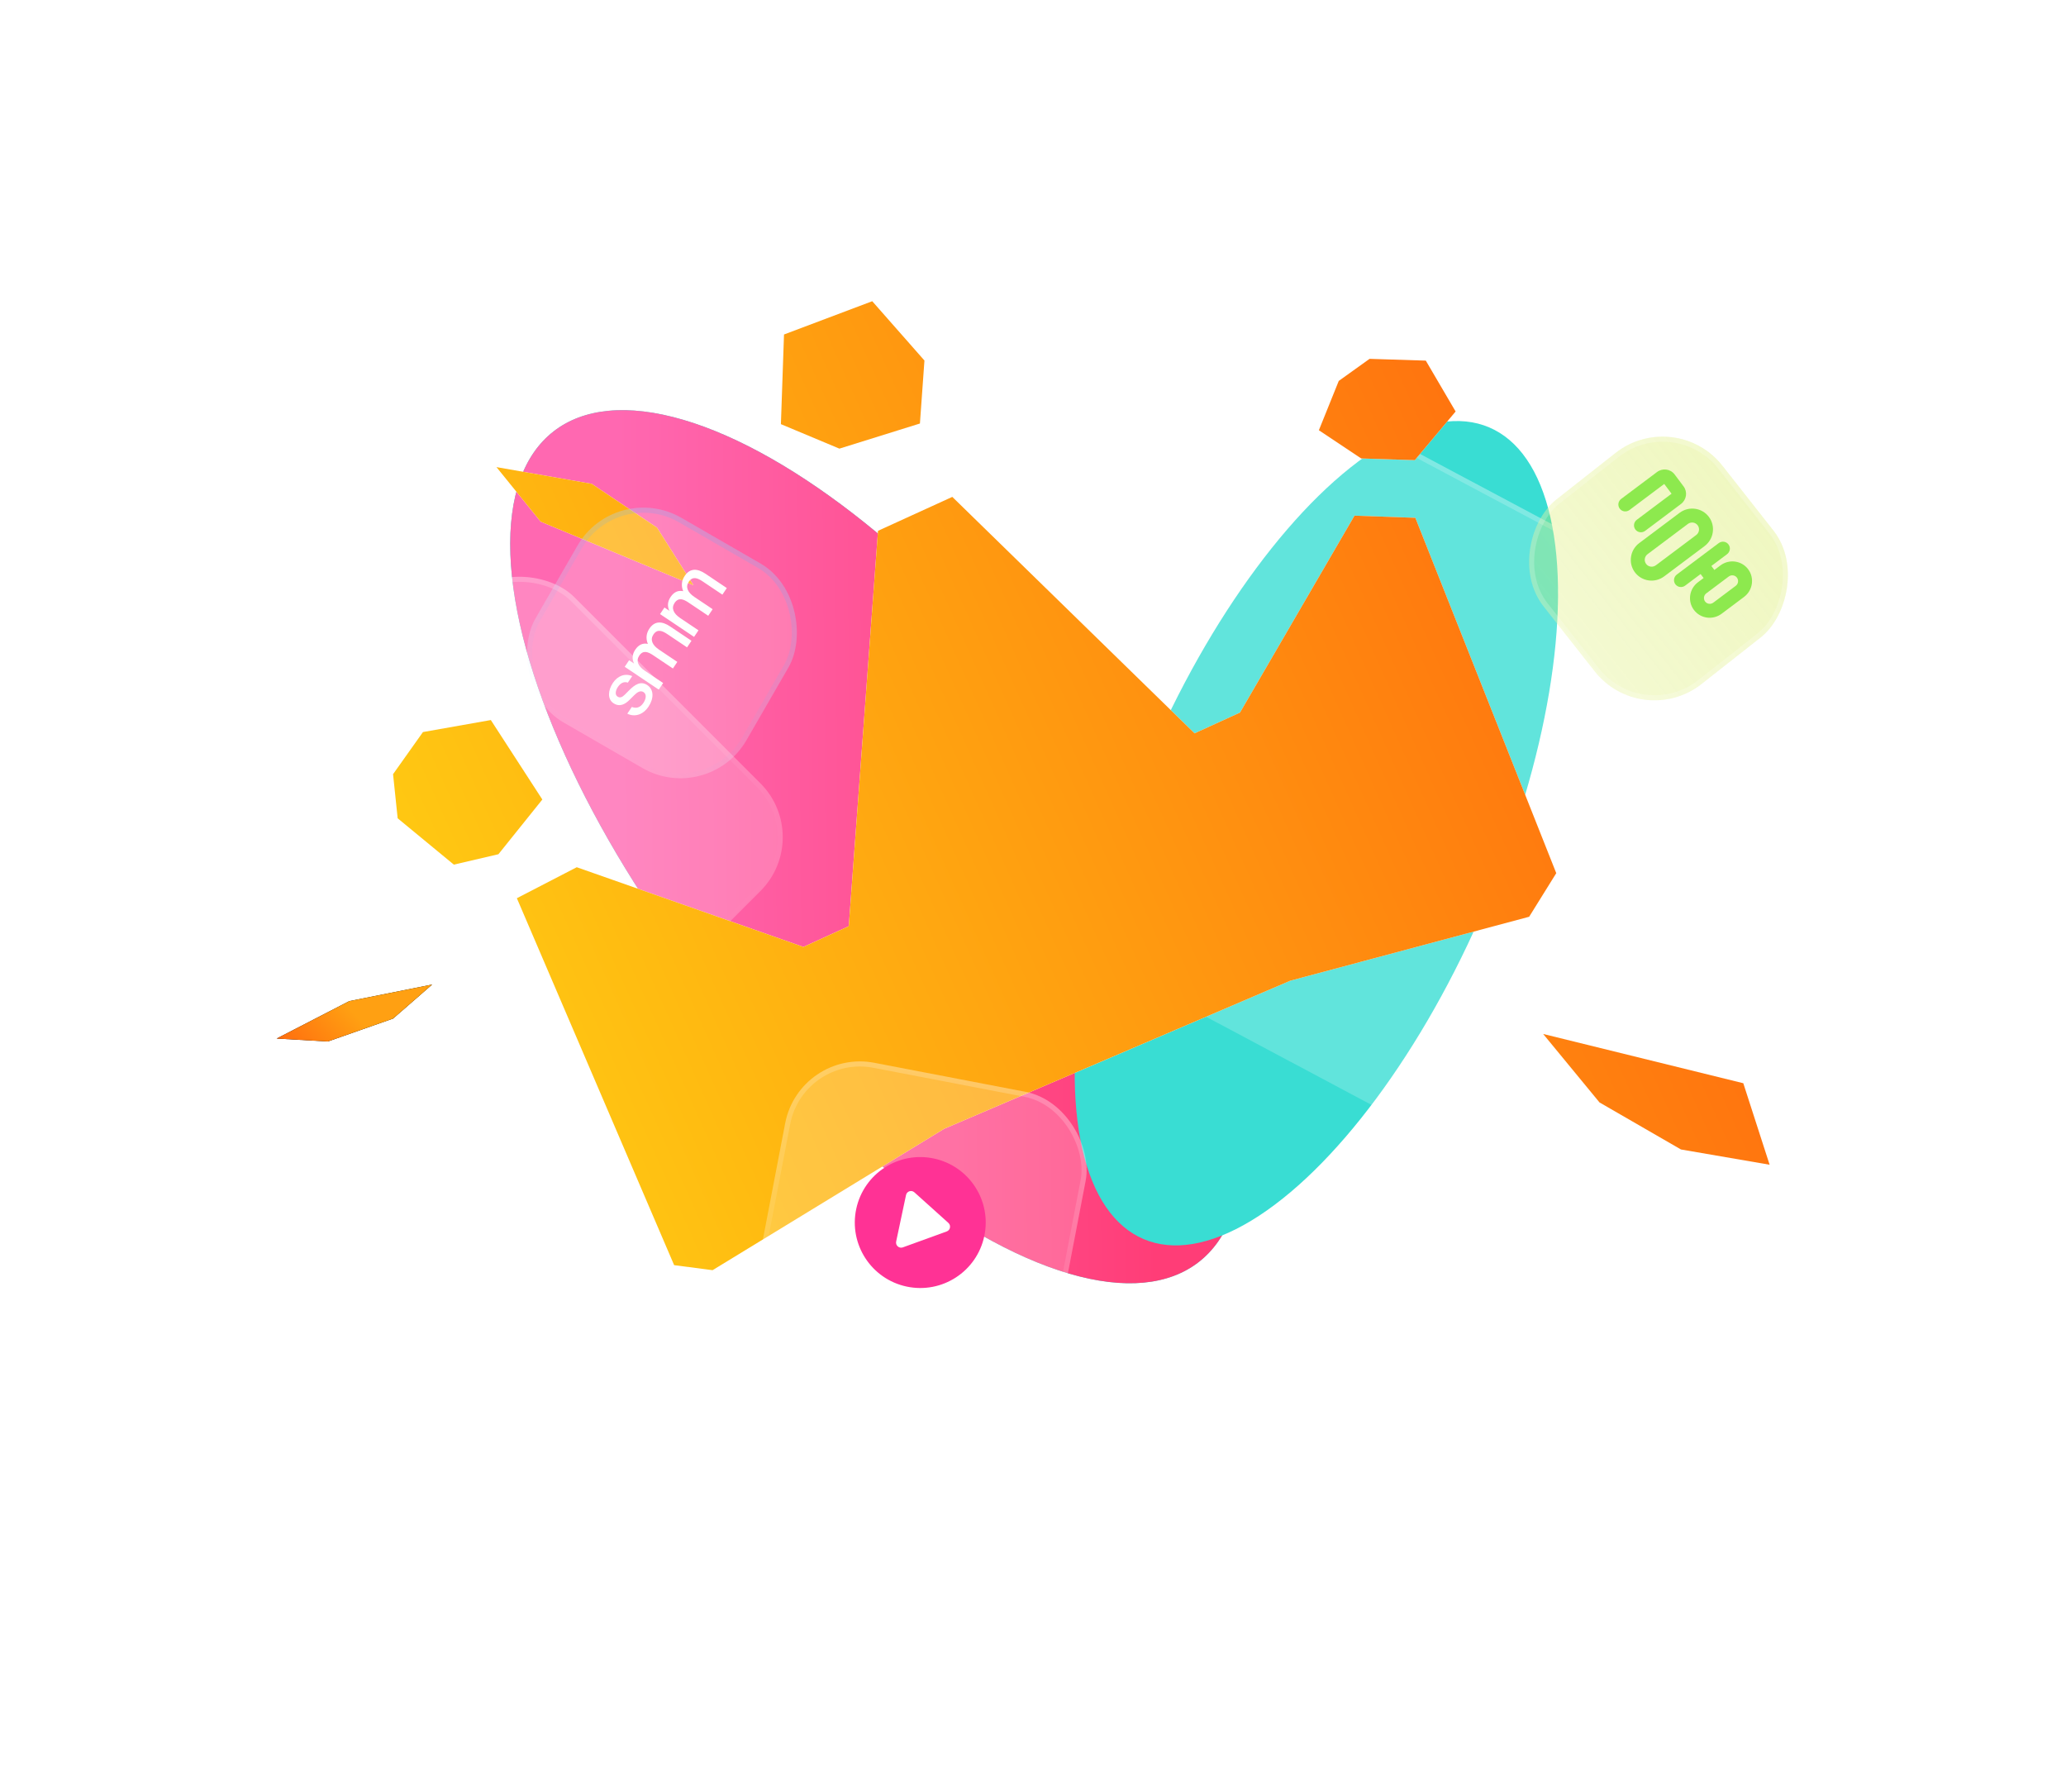 <?xml version="1.0" encoding="UTF-8"?> <svg xmlns="http://www.w3.org/2000/svg" width="814" height="706" viewBox="0 0 814 706" fill="none"> <g filter="url(#filter0_f_5873_11329)"> <ellipse cx="345.208" cy="333.535" rx="86.267" ry="207.171" transform="rotate(142.165 345.208 333.535)" fill="#39DDD3"></ellipse> <ellipse cx="345.208" cy="333.535" rx="86.267" ry="207.171" transform="rotate(142.165 345.208 333.535)" fill="url(#paint0_linear_5873_11329)"></ellipse> </g> <g filter="url(#filter1_f_5873_11329)"> <ellipse cx="518.65" cy="328.221" rx="72.356" ry="173.764" transform="rotate(-156.934 518.65 328.221)" fill="#39DDD3"></ellipse> </g> <g filter="url(#filter2_b_5873_11329)"> <rect x="85.549" y="333.451" width="168.957" height="163.775" rx="30" transform="rotate(-45 85.549 333.451)" fill="white" fill-opacity="0.2"></rect> <rect x="86.963" y="333.451" width="166.957" height="161.775" rx="29" transform="rotate(-45 86.963 333.451)" stroke="url(#paint1_linear_5873_11329)" stroke-opacity="0.2" stroke-width="2"></rect> </g> <g filter="url(#filter3_b_5873_11329)"> <rect x="501.607" y="148" width="242.749" height="235.303" rx="30" transform="rotate(28.039 501.607 148)" fill="white" fill-opacity="0.2"></rect> <rect x="502.02" y="149.353" width="240.749" height="233.303" rx="29" transform="rotate(28.039 502.02 149.353)" stroke="url(#paint2_linear_5873_11329)" stroke-opacity="0.2" stroke-width="2"></rect> </g> <path fill-rule="evenodd" clip-rule="evenodd" d="M307.676 167.08L330.722 176.724L362.449 166.827L364.228 142.013L343.658 118.655L308.898 131.761L307.676 167.08ZM203.643 353.822L227.24 341.617L316.533 373.007L334.416 364.841L345.938 209.095L375.202 195.733L470.662 288.879L488.546 280.713L533.675 203.13L557.638 203.977L613.163 343.956L602.484 361.126L508.396 386.303L371.973 444.665L280.753 500.346L265.61 498.368L203.643 353.822ZM156.679 322.341L154.864 304.962L166.642 288.371L193.386 283.639L213.679 314.945L196.376 336.495L178.812 340.589L156.679 322.341ZM527.469 150.051L539.607 141.356L561.764 142.056L573.511 162.096L557.432 181.258L536.305 180.591L519.634 169.473L527.469 150.051ZM213.014 205.488L195.604 184.001L233.154 190.591L258.858 207.834L273.228 230.546L213.014 205.488ZM697.224 458.809L686.856 426.7L607.999 407.294L630.209 434.274L662.292 452.797L697.224 458.809Z" fill="white"></path> <path fill-rule="evenodd" clip-rule="evenodd" d="M307.676 167.08L330.722 176.724L362.449 166.827L364.228 142.013L343.658 118.655L308.898 131.761L307.676 167.08ZM203.643 353.822L227.24 341.617L316.533 373.007L334.416 364.841L345.938 209.095L375.202 195.733L470.662 288.879L488.546 280.713L533.675 203.13L557.638 203.977L613.163 343.956L602.484 361.126L508.396 386.303L371.973 444.665L280.753 500.346L265.61 498.368L203.643 353.822ZM156.679 322.341L154.864 304.962L166.642 288.371L193.386 283.639L213.679 314.945L196.376 336.495L178.812 340.589L156.679 322.341ZM527.469 150.051L539.607 141.356L561.764 142.056L573.511 162.096L557.432 181.258L536.305 180.591L519.634 169.473L527.469 150.051ZM213.014 205.488L195.604 184.001L233.154 190.591L258.858 207.834L273.228 230.546L213.014 205.488ZM697.224 458.809L686.856 426.7L607.999 407.294L630.209 434.274L662.292 452.797L697.224 458.809Z" fill="url(#paint3_linear_5873_11329)"></path> <g filter="url(#filter4_b_5873_11329)"> <rect x="315.018" y="413" width="120.531" height="116.834" rx="30" transform="rotate(10.863 315.018 413)" fill="white" fill-opacity="0.2"></rect> <rect x="315.811" y="414.171" width="118.531" height="114.834" rx="29" transform="rotate(10.863 315.811 414.171)" stroke="url(#paint4_linear_5873_11329)" stroke-opacity="0.2" stroke-width="2"></rect> </g> <g filter="url(#filter5_b_5873_11329)"> <rect x="660.076" y="159.879" width="92.481" height="89.644" rx="30" transform="rotate(51.793 660.076 159.879)" fill="url(#paint5_linear_5873_11329)" fill-opacity="0.5"></rect> <rect x="659.909" y="161.283" width="90.481" height="87.644" rx="29" transform="rotate(51.793 659.909 161.283)" stroke="white" stroke-opacity="0.2" stroke-width="2"></rect> </g> <g filter="url(#filter6_b_5873_11329)"> <rect x="242.512" y="189" width="95.967" height="93.023" rx="30" transform="rotate(30 242.512 189)" fill="white" fill-opacity="0.2"></rect> <rect x="242.878" y="190.366" width="93.967" height="91.023" rx="29" transform="rotate(30 242.878 190.366)" stroke="url(#paint6_linear_5873_11329)" stroke-opacity="0.2" stroke-width="2"></rect> </g> <circle cx="362.58" cy="481.581" r="25.789" transform="rotate(11.98 362.58 481.581)" fill="#FF3295"></circle> <path d="M373.659 481.721L360.264 469.677C359.12 468.647 357.29 469.243 356.971 470.749L353.084 489.065C352.758 490.6 354.247 491.895 355.723 491.36L373.004 485.088C374.424 484.573 374.782 482.731 373.659 481.721Z" fill="white"></path> <path d="M137.618 394.351L109.016 409.096L129.168 410.269L154.88 401.232L170.279 387.826L137.618 394.351Z" fill="black"></path> <path d="M137.618 394.351L109.016 409.096L129.168 410.269L154.88 401.232L170.279 387.826L137.618 394.351Z" fill="url(#paint7_linear_5873_11329)"></path> <path fill-rule="evenodd" clip-rule="evenodd" d="M673.292 203.603C670.577 199.982 665.41 199.27 661.753 202.012L645.858 213.93C642.201 216.673 641.437 221.832 644.152 225.453C646.868 229.074 652.034 229.787 655.691 227.044L671.586 215.126C675.243 212.383 676.007 207.224 673.292 203.603ZM652.414 222.673L668.308 210.754C669.527 209.84 669.782 208.121 668.877 206.914C667.972 205.707 666.25 205.469 665.031 206.383L649.136 218.302C647.917 219.216 647.662 220.935 648.567 222.142C649.472 223.35 651.195 223.587 652.414 222.673Z" fill="#8DE94E"></path> <path fill-rule="evenodd" clip-rule="evenodd" d="M688.763 224.235C686.192 220.807 681.301 220.133 677.839 222.729L675.455 224.517L674.275 222.943L680.456 218.308C681.675 217.394 681.93 215.674 681.025 214.467C680.12 213.26 678.397 213.023 677.178 213.937L660.666 226.319C659.446 227.233 659.192 228.953 660.097 230.16C661.002 231.367 662.724 231.604 663.943 230.69L670.036 226.121L671.216 227.695L669.009 229.35C665.546 231.946 664.823 236.83 667.393 240.258C669.964 243.686 674.855 244.361 678.317 241.764L687.147 235.143C690.61 232.547 691.333 227.663 688.763 224.235ZM675.04 237.393L683.87 230.772C684.894 230.004 685.108 228.559 684.348 227.545C683.587 226.532 682.141 226.332 681.117 227.1L672.286 233.721C671.262 234.489 671.048 235.934 671.809 236.948C672.569 237.962 674.015 238.161 675.04 237.393Z" fill="#8DE94E"></path> <path d="M659.793 186.888C658.164 184.715 655.064 184.288 652.869 185.933L638.741 196.527C637.522 197.442 637.267 199.161 638.172 200.368C639.077 201.575 640.799 201.813 642.018 200.898L655.705 190.636L658.59 194.482L644.903 204.745C643.684 205.659 643.429 207.379 644.334 208.586C645.239 209.793 646.961 210.03 648.18 209.116L662.309 198.522C664.503 196.877 664.962 193.781 663.333 191.609L659.793 186.888Z" fill="#8DE94E"></path> <path d="M247.378 268.89L249.099 266.324C246.173 265.085 243.3 266.301 241.495 268.992C239.524 271.932 239.299 275.393 241.666 276.98C244.183 278.667 246.35 277.375 248.101 275.624L249.853 273.873C251.063 272.661 252.346 271.824 253.592 272.659C254.788 273.461 254.617 275.224 253.498 276.894C252.245 278.763 250.68 279.158 248.926 278.488L247.155 281.129C249.889 282.493 253.244 281.744 255.516 278.355C257.588 275.265 257.747 271.688 255.031 269.867C252.414 268.113 250.055 269.746 247.853 271.954L246.193 273.622C245.125 274.676 244.267 275.04 243.27 274.371C242.174 273.636 242.569 271.915 243.421 270.644C244.441 269.124 245.757 268.345 247.378 268.89ZM261.28 269.058L254.078 264.23C251.412 262.443 250.477 260.335 251.864 258.267C253.434 255.925 255.429 256.828 257.372 258.131L265.122 263.327L266.859 260.735L259.658 255.907C256.992 254.12 256.073 251.988 257.443 249.944C259.014 247.602 261.008 248.506 262.952 249.809L270.702 255.004L272.439 252.413L263.992 246.749C260.877 244.661 257.965 244.479 255.86 247.619C254.691 249.363 254.336 251.401 255.254 253.641C253.358 253.237 251.667 253.873 250.28 255.942C248.994 257.86 249.014 259.716 249.817 261.374L247.874 260.071L246.136 262.662L259.542 271.65L261.28 269.058ZM275.201 248.293L267.999 243.465C265.333 241.678 264.398 239.57 265.785 237.502C267.355 235.16 269.35 236.063 271.293 237.366L279.043 242.562L280.78 239.97L273.579 235.142C270.913 233.355 269.994 231.223 271.364 229.179C272.935 226.837 274.929 227.741 276.873 229.044L284.623 234.239L286.36 231.648L277.913 225.984C274.798 223.896 271.886 223.714 269.781 226.854C268.612 228.598 268.257 230.636 269.175 232.876C267.279 232.472 265.588 233.108 264.202 235.176C262.915 237.095 262.935 238.951 263.738 240.609L261.795 239.306L260.057 241.897L273.463 250.885L275.201 248.293Z" fill="white"></path> <a href="https://www.figma.com/file/GAtidTRRwcN5qrjd3iqPMply/Max-Song?node-id=3041%3A210"> <rect fill="black" fill-opacity="0" y="-4.455" width="15.75" height="38.91"></rect> </a> <defs> <filter id="filter0_f_5873_11329" x="0.99" y="-38.475" width="688.434" height="744.018" filterUnits="userSpaceOnUse" color-interpolation-filters="sRGB"> <feFlood flood-opacity="0" result="BackgroundImageFix"></feFlood> <feBlend mode="normal" in="SourceGraphic" in2="BackgroundImageFix" result="shape"></feBlend> <feGaussianBlur stdDeviation="100" result="effect1_foregroundBlur_5873_11329"></feGaussianBlur> </filter> <filter id="filter1_f_5873_11329" x="223.432" y="-34.172" width="590.436" height="724.787" filterUnits="userSpaceOnUse" color-interpolation-filters="sRGB"> <feFlood flood-opacity="0" result="BackgroundImageFix"></feFlood> <feBlend mode="normal" in="SourceGraphic" in2="BackgroundImageFix" result="shape"></feBlend> <feGaussianBlur stdDeviation="100" result="effect1_foregroundBlur_5873_11329"></feGaussianBlur> </filter> <filter id="filter2_b_5873_11329" x="73.975" y="202.406" width="258.424" height="258.424" filterUnits="userSpaceOnUse" color-interpolation-filters="sRGB"> <feFlood flood-opacity="0" result="BackgroundImageFix"></feFlood> <feGaussianBlur in="BackgroundImage" stdDeviation="12"></feGaussianBlur> <feComposite in2="SourceAlpha" operator="in" result="effect1_backgroundBlur_5873_11329"></feComposite> <feBlend mode="normal" in="SourceGraphic" in2="effect1_backgroundBlur_5873_11329" result="shape"></feBlend> </filter> <filter id="filter3_b_5873_11329" x="377.574" y="134.574" width="351.717" height="348.645" filterUnits="userSpaceOnUse" color-interpolation-filters="sRGB"> <feFlood flood-opacity="0" result="BackgroundImageFix"></feFlood> <feGaussianBlur in="BackgroundImage" stdDeviation="12"></feGaussianBlur> <feComposite in2="SourceAlpha" operator="in" result="effect1_backgroundBlur_5873_11329"></feComposite> <feBlend mode="normal" in="SourceGraphic" in2="effect1_backgroundBlur_5873_11329" result="shape"></feBlend> </filter> <filter id="filter4_b_5873_11329" x="274.109" y="394.111" width="178.17" height="175.234" filterUnits="userSpaceOnUse" color-interpolation-filters="sRGB"> <feFlood flood-opacity="0" result="BackgroundImageFix"></feFlood> <feGaussianBlur in="BackgroundImage" stdDeviation="12"></feGaussianBlur> <feComposite in2="SourceAlpha" operator="in" result="effect1_backgroundBlur_5873_11329"></feComposite> <feBlend mode="normal" in="SourceGraphic" in2="effect1_backgroundBlur_5873_11329" result="shape"></feBlend> </filter> <filter id="filter5_b_5873_11329" x="577.764" y="148.006" width="151.385" height="151.861" filterUnits="userSpaceOnUse" color-interpolation-filters="sRGB"> <feFlood flood-opacity="0" result="BackgroundImageFix"></feFlood> <feGaussianBlur in="BackgroundImage" stdDeviation="12"></feGaussianBlur> <feComposite in2="SourceAlpha" operator="in" result="effect1_backgroundBlur_5873_11329"></feComposite> <feBlend mode="normal" in="SourceGraphic" in2="effect1_backgroundBlur_5873_11329" result="shape"></feBlend> </filter> <filter id="filter6_b_5873_11329" x="182.977" y="175.977" width="155.67" height="154.592" filterUnits="userSpaceOnUse" color-interpolation-filters="sRGB"> <feFlood flood-opacity="0" result="BackgroundImageFix"></feFlood> <feGaussianBlur in="BackgroundImage" stdDeviation="12"></feGaussianBlur> <feComposite in2="SourceAlpha" operator="in" result="effect1_backgroundBlur_5873_11329"></feComposite> <feBlend mode="normal" in="SourceGraphic" in2="effect1_backgroundBlur_5873_11329" result="shape"></feBlend> </filter> <linearGradient id="paint0_linear_5873_11329" x1="295.492" y1="218.466" x2="462.299" y2="345.777" gradientUnits="userSpaceOnUse"> <stop stop-color="#FF3D77"></stop> <stop offset="1" stop-color="#FF68B1"></stop> </linearGradient> <linearGradient id="paint1_linear_5873_11329" x1="170.027" y1="333.451" x2="170.027" y2="497.226" gradientUnits="userSpaceOnUse"> <stop stop-color="white"></stop> <stop offset="1" stop-color="white" stop-opacity="0"></stop> </linearGradient> <linearGradient id="paint2_linear_5873_11329" x1="622.982" y1="148" x2="622.982" y2="383.303" gradientUnits="userSpaceOnUse"> <stop stop-color="white"></stop> <stop offset="1" stop-color="white" stop-opacity="0"></stop> </linearGradient> <linearGradient id="paint3_linear_5873_11329" x1="191" y1="443" x2="692.044" y2="218.352" gradientUnits="userSpaceOnUse"> <stop stop-color="#FFCB12"></stop> <stop offset="1" stop-color="#FF650E"></stop> </linearGradient> <linearGradient id="paint4_linear_5873_11329" x1="375.283" y1="413" x2="375.283" y2="529.834" gradientUnits="userSpaceOnUse"> <stop stop-color="white"></stop> <stop offset="1" stop-color="white" stop-opacity="0"></stop> </linearGradient> <linearGradient id="paint5_linear_5873_11329" x1="706.317" y1="159.879" x2="706.317" y2="249.523" gradientUnits="userSpaceOnUse"> <stop stop-color="#D3E94E" stop-opacity="0.7"></stop> <stop offset="1" stop-color="#D3E94E" stop-opacity="0.52"></stop> </linearGradient> <linearGradient id="paint6_linear_5873_11329" x1="290.495" y1="189" x2="290.495" y2="282.023" gradientUnits="userSpaceOnUse"> <stop stop-color="#54ADFF"></stop> <stop offset="1" stop-color="#76BDFF" stop-opacity="0"></stop> </linearGradient> <linearGradient id="paint7_linear_5873_11329" x1="103.408" y1="409.584" x2="128.552" y2="386.915" gradientUnits="userSpaceOnUse"> <stop stop-color="#FF650E"></stop> <stop offset="1" stop-color="#FFA012"></stop> </linearGradient> </defs> </svg> 